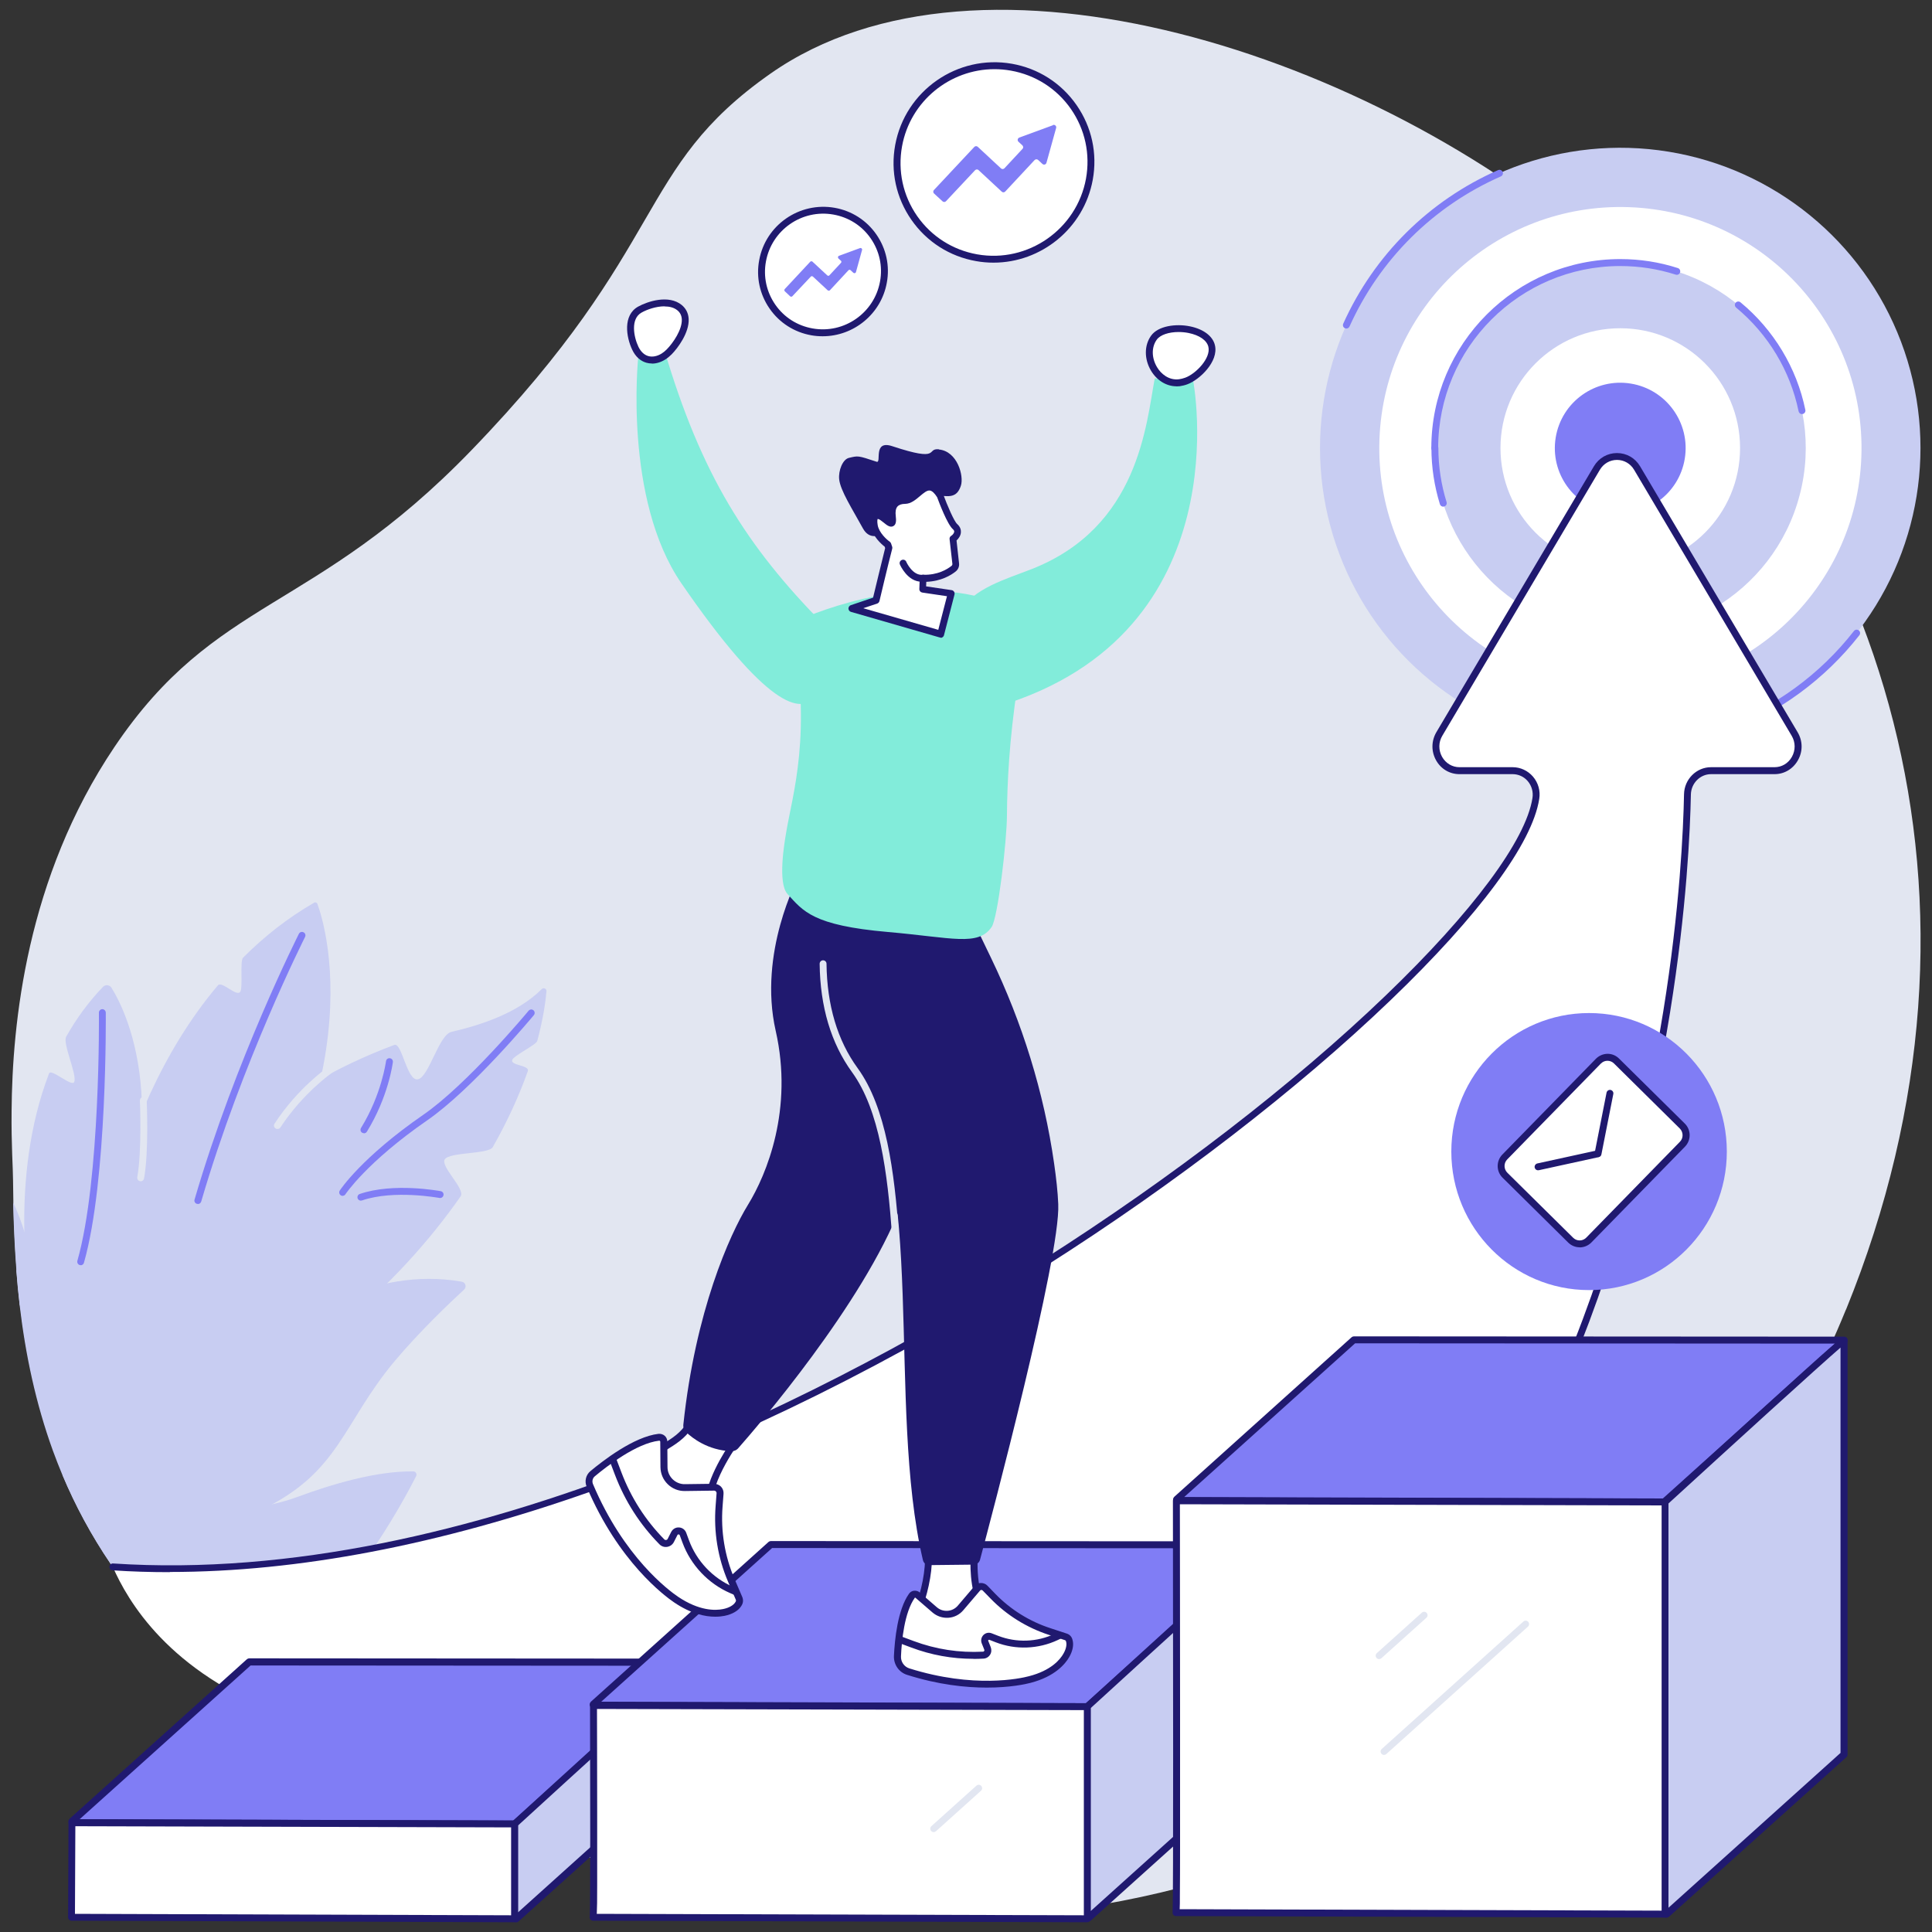 <?xml version="1.0" encoding="UTF-8"?>
<svg id="uuid-1dc6dd93-9a20-4f33-823e-a136881866e6" data-name="圖層 2" xmlns="http://www.w3.org/2000/svg" viewBox="0 0 200 200">
  <rect x="0" y="0" width="200" height="200" fill="#333333" stroke="none"/>
  <g id="uuid-42ebf2f7-7e0d-49bf-bf96-e34b5d408ae5" data-name="內容">
    <g>
      <g id="uuid-caa0b226-b93b-42f5-8a2e-9bb76588ac5f" data-name="Getting promoted">
        <path d="m191.09,135.57c-18.35,45.1-66.77,69.49-109.68,61.46-29-5.43-47.62-13.77-59.52-23.8-.2-.17-.4-.34-.6-.51-3.88-3.36-7.03-6.9-9.57-10.58-.09-.13-.18-.26-.27-.38-2.03-3-3.67-6.09-4.98-9.24-.35-.84-.68-1.69-.99-2.54-1.77-4.9-2.82-9.95-3.42-15.05-.14-1.21-.26-2.43-.35-3.65-.07-.92-.13-1.84-.18-2.76-.07-1.35-.12-2.71-.15-4.06,0-.08,0-.15,0-.23-.01-.68-.02-1.36-.03-2.05,0-1.14-.19-3.7-.15-7.2.07-8.95,1.51-24.07,10.64-37.64,10.51-15.61,20.6-13.8,36.97-30.74,20.64-21.36,16.83-29.08,30.95-38.98,21.73-15.22,62.29-2.12,86.23,18.81,29.31,25.64,42.34,66.79,25.11,109.14Z" style="fill: #e2e6f1;"/>
        <g>
          <path d="m43.09,152.79c-.64,1.26-2.57,4.91-5.2,8.61-.36.51-2.77.56-3.18,1.08-.38.49,1.24,1.44.82,1.92-3.24,3.7-7.7,7.27-13.61,8.92-.2-.17-.4-.34-.6-.51-3.89-3.35-7.04-6.88-9.59-10.54-.09-.13-.18-.25-.27-.38-2.03-2.99-3.67-6.06-4.99-9.2l5.36,1.16,6.22,1.35,2.31.5c2.61.56,5.3.56,7.89,0h0c.87-.19,1.73-.44,2.57-.75,3.45-1.28,8.14-2.69,11.97-2.63.24,0,.4.26.29.48Z" style="fill: #c8cdf2;"/>
          <path d="m3.12,134.4l-1.07.75c-.14-1.21-.26-2.42-.35-3.64-.07-.91-.13-1.83-.18-2.75-.07-1.35-.12-2.7-.15-4.05,0-.08,0-.15,0-.23.49,1.07.86,2.06,1.14,2.98h0c.43,1.43.65,2.65.74,3.66.2,2.1-.14,3.26-.14,3.26Z" style="fill: #c8cdf2;"/>
          <path d="m30.81,136.98s7.49-5.96,17-4.3c.38.07.52.54.24.81-1.39,1.28-4.63,4.35-7.2,7.42-5.39,6.44-5.7,11.55-13.85,15.41-7.14,3.38-17.09.16-14.93-4.18.3-.61,18.73-15.16,18.73-15.16Z" style="fill: #c8cdf2;"/>
          <g>
            <path d="m6.62,140.97s9.66-23.68,34.2-32.8c.79-.29,1.3,3.78,2.44,3.56,1.14-.22,2.16-4.6,3.47-4.91,2.99-.69,6.85-1.93,9.35-4.43.19-.19.51-.04.49.22-.08.96-.31,2.74-.95,5.14-.12.43-2.46,1.52-2.6,1.99-.17.57,1.84.53,1.62,1.14-.82,2.31-1.98,4.97-3.63,7.87-.43.75-4.48.49-4.97,1.27-.47.74,2.17,3.07,1.64,3.83-6.28,8.99-16.77,18.94-35.81,28.21l-5.24-11.11Z" style="fill: #c8cdf2;"/>
            <g>
              <path d="m35.47,123.8c-.07,0-.13-.02-.19-.06-.17-.11-.21-.33-.11-.49.09-.14,2.27-3.44,8.65-7.85,4.55-3.14,10.84-10.69,10.9-10.77.13-.15.35-.17.5-.05.15.13.17.35.05.5-.26.31-6.42,7.7-11.05,10.9-6.25,4.32-8.44,7.62-8.46,7.65-.07.11-.18.16-.3.16Z" style="fill: #807df5;"/>
              <path d="m37.36,124.29c-.15,0-.29-.09-.34-.24-.06-.19.04-.39.22-.45,3.51-1.2,8.19-.32,8.39-.29.19.04.32.22.28.42-.04.19-.23.32-.42.28-.05,0-4.69-.88-8.02.26-.04.01-.08.02-.12.02Z" style="fill: #807df5;"/>
              <path d="m37.68,117.31c-.06,0-.13-.02-.19-.05-.17-.1-.22-.32-.12-.49,2.15-3.49,2.58-6.88,2.59-6.91.02-.2.2-.34.4-.31.2.02.33.2.31.4-.02.14-.46,3.58-2.69,7.2-.07.11-.18.17-.3.17Z" style="fill: #807df5;"/>
            </g>
          </g>
          <g>
            <path d="m9.59,136.01s1.14-20,12.97-34.01c.4-.47,1.87,1.16,2.29.7.33-.36-.04-3.21.31-3.56,2.14-2.15,4.58-4.09,7.35-5.69.13-.08.3-.02.35.13.91,2.47,6.85,21.7-16.21,48.64l-7.06-6.2Z" style="fill: #c8cdf2;"/>
            <path d="m20.48,124.63s-.07,0-.1-.01c-.19-.06-.3-.25-.24-.44,4.26-14.58,10.74-27.38,10.8-27.51.09-.18.3-.25.48-.16.18.09.25.3.16.48-.06.13-6.51,12.88-10.75,27.39-.05.16-.19.26-.34.26Z" style="fill: #807df5;"/>
          </g>
          <g>
            <path d="m3.12,134.41s-2.28-12.28,1.96-23.29c.21-.55,2.36,1.44,2.6.89.33-.73-1.22-3.98-.83-4.69,1.03-1.83,2.28-3.57,3.81-5.16.25-.26.68-.22.88.09,1.65,2.65,7.45,14.36-2.59,35.07l-5.83-2.92Z" style="fill: #c8cdf2;"/>
            <path d="m8.36,130.97s-.07,0-.1-.01c-.19-.05-.3-.25-.25-.44,2.4-8.44,2.23-25.52,2.23-25.69,0-.2.16-.36.35-.36h0c.2,0,.35.16.36.35,0,.17.17,17.36-2.26,25.9-.04.16-.19.26-.34.26Z" style="fill: #807df5;"/>
          </g>
          <path d="m28.71,116.87c-.07,0-.13-.02-.19-.06-.17-.11-.21-.33-.1-.49,2.39-3.67,5.39-5.75,5.52-5.84.16-.11.38-.07.5.09.11.16.07.38-.09.5-.03.02-3.01,2.1-5.32,5.64-.07.11-.18.16-.3.16Z" style="fill: #e2e6f1;"/>
          <path d="m14.57,122.28s-.04,0-.07,0c-.19-.04-.32-.22-.29-.42.49-2.66.28-7.88.27-7.93,0-.2.14-.36.34-.37.2-.01.36.14.37.34,0,.22.23,5.36-.28,8.1-.03.17-.18.29-.35.29Z" style="fill: #e2e6f1;"/>
          <path d="m18.73,154.08s-.22.42-.68,1.11c-.35.55-.85,1.26-1.49,2.08-1.15,1.47-2.76,3.27-4.84,5-.09-.13-.18-.25-.27-.38-2.03-2.99-3.67-6.06-4.99-9.2-.35-.84-.68-1.68-.99-2.53-1.77-4.89-2.83-9.91-3.43-15-.14-1.21-.26-2.42-.35-3.64l.45-.79s.2.07.54.2h0c.16.06.35.13.56.21,1.6.59,4.6,1.7,6.57,2.45.22.09.43.17.62.24.03,0,.05.02.08.03.7.27,1.16.46,1.21.5.22.19,5.85,5.3,5.85,5.3l.1,1.32h0s.48,6.07.48,6.07l.14,1.7h0s.42,5.34.42,5.34Z" style="fill: #c8cdf2;"/>
        </g>
        <g>
          <g>
            <circle cx="167.73" cy="46.38" r="31.08" transform="translate(-5.56 62.37) rotate(-20.73)" style="fill: #c8cdf2;"/>
            <circle cx="167.73" cy="46.38" r="24.96" transform="translate(115.48 212.38) rotate(-87.98)" style="fill: #fff;"/>
            <circle cx="167.73" cy="46.38" r="19.2" transform="translate(80.46 196.95) rotate(-75.36)" style="fill: #c8cdf2;"/>
            <circle cx="167.73" cy="46.38" r="12.4" style="fill: #fff;"/>
            <circle cx="167.73" cy="46.38" r="6.77" transform="translate(94.85 204.42) rotate(-80.7)" style="fill: #807df5;"/>
          </g>
          <path d="m178.58,75.87c-.14,0-.28-.09-.33-.23-.07-.18.03-.39.21-.46,5.3-1.98,9.96-5.38,13.46-9.86.12-.16.35-.18.5-.06.16.12.18.35.06.5-3.59,4.58-8.35,8.06-13.78,10.09-.04.02-.08.02-.12.02Z" style="fill: #807df5;"/>
          <path d="m139.38,34.01s-.1-.01-.15-.03c-.18-.08-.26-.29-.18-.47,3.2-7.11,8.89-12.76,16.03-15.9.18-.08.39,0,.47.18.08.18,0,.39-.18.47-6.98,3.07-12.54,8.59-15.67,15.54-.06.13-.19.21-.33.21Z" style="fill: #807df5;"/>
          <path d="m149.4,52.45c-.15,0-.29-.1-.34-.25-.58-1.88-.88-3.83-.88-5.82,0-.2.16-.36.36-.36s.36.16.36.36c0,1.91.29,3.8.85,5.6.06.19-.05.39-.24.45-.04.01-.07.02-.11.02Z" style="fill: #807df5;"/>
          <path d="m186.54,42.87c-.17,0-.31-.12-.35-.29-.86-4.19-3.16-8-6.47-10.74-.15-.13-.17-.35-.05-.5.13-.15.35-.17.5-.05,3.44,2.84,5.83,6.8,6.72,11.15.04.19-.09.38-.28.42-.02,0-.05,0-.07,0Z" style="fill: #807df5;"/>
          <path d="m148.53,46.74c-.2,0-.36-.16-.36-.36,0-10.78,8.77-19.56,19.56-19.56,2.04,0,4.04.31,5.96.93.19.06.29.26.23.45-.06.19-.26.29-.45.23-1.85-.59-3.78-.89-5.75-.89-10.39,0-18.84,8.45-18.84,18.84,0,.2-.16.36-.36.36Z" style="fill: #807df5;"/>
        </g>
        <g>
          <path d="m177.11,79.78h6.58c1.9,0,3.06-2.13,2.08-3.79l-16.31-27.53c-.94-1.58-3.22-1.58-4.16,0l-16.31,27.53c-.99,1.66.18,3.79,2.08,3.79h5.51c1.5,0,2.64,1.37,2.4,2.89-2.82,18.05-83.89,83.69-147.3,79.54,3.01,6.85,16.93,29.95,81.41,11.92,8.74-2.44,14.64,10.71,23.4,13.04,3.61.96,7.2,1.93,7.88,2.16,44.39-28.75,49.97-90.14,50.3-107.11.03-1.36,1.11-2.44,2.43-2.44Z" style="fill: #fff;"/>
          <path d="m17.57,162.75c-2,0-3.97-.06-5.91-.19-.2-.01-.35-.18-.33-.38.01-.2.18-.35.38-.33,36.91,2.43,76.09-18.62,96.17-31.38,13.39-8.51,26.03-18.25,35.58-27.43,8.96-8.61,14.5-16.05,15.18-20.43.1-.63-.08-1.27-.49-1.75-.39-.46-.96-.72-1.56-.72h-5.51c-1,0-1.91-.53-2.41-1.42-.52-.92-.51-2.01.02-2.92l16.31-27.53c.51-.86,1.4-1.37,2.39-1.37s1.88.51,2.39,1.37l16.31,27.53c.54.91.55,2,.02,2.92-.51.89-1.41,1.42-2.41,1.42h-6.58c-1.12,0-2.05.94-2.08,2.09-.14,7.27-1.45,33.06-12.47,59.52-.08.18-.28.27-.47.19-.18-.08-.27-.29-.19-.47,10.98-26.35,12.28-52.02,12.42-59.26.03-1.54,1.28-2.79,2.79-2.79h6.58c.74,0,1.41-.39,1.79-1.06.39-.69.39-1.51-.02-2.2l-16.31-27.53c-.38-.64-1.04-1.02-1.77-1.02s-1.39.38-1.77,1.02l-16.31,27.53c-.41.68-.41,1.51-.02,2.2.38.66,1.05,1.06,1.79,1.06h5.51c.81,0,1.57.36,2.1.97.55.64.79,1.49.65,2.32-.72,4.59-6.18,11.99-15.39,20.83-9.59,9.2-22.26,18.98-35.69,27.51-15.54,9.88-31.82,17.95-47.07,23.34-15.69,5.54-30.33,8.34-43.61,8.34Z" style="fill: #20196f;"/>
          <path d="m153.55,159.1c-.06,0-.13-.02-.19-.05-.17-.1-.22-.32-.12-.49,1.09-1.79,2.17-3.66,3.18-5.56.09-.17.31-.24.48-.15.17.09.24.31.15.48-1.02,1.91-2.1,3.79-3.2,5.59-.07.11-.18.17-.31.17Z" style="fill: #20196f;"/>
        </g>
        <g>
          <g>
            <g>
              <path d="m71.75,172.19l-18.46,16.61s-.03.02-.06.02l-45.72-.16c-.07,0-.1-.08-.05-.12l18.33-16.49s.03-.02.06-.02l45.86.03c.07,0,.1.08.05.12Z" style="fill: #807df5;"/>
              <path d="m53.23,189.18l-45.72-.16c-.18,0-.34-.11-.41-.28-.06-.16-.02-.35.11-.47l18.33-16.49c.08-.07.18-.11.29-.11h0l45.85.03c.18,0,.34.11.41.28.06.16.02.35-.11.47t0,0l-18.46,16.61c-.08.07-.18.11-.29.11Zm-.18-.64s0,0,0,0h0Zm-44.8-.22l44.88.15,17.82-16.03-45.01-.03-17.69,15.91Zm17.59-15.91h0,0Zm.18-.07h0s0,0,0,0Zm45.73-.13h0,0Zm-.24-.27s0,0,0,0h0Z" style="fill: #20196f;"/>
            </g>
            <g>
              <path d="m71.79,172.09v10.01l-18.34,16.51c-.07.06-.19.02-.19-.07v-9.71s18.26-16.72,18.53-16.73Z" style="fill: #c8cdf2;"/>
              <path d="m53.37,198.99c-.07,0-.13-.01-.19-.04-.17-.07-.27-.24-.27-.42v-9.71c0-.1.04-.2.12-.26.05-.04,4.62-4.23,9.17-8.36,9.29-8.45,9.39-8.45,9.59-8.46.1,0,.19.03.26.1.07.07.11.16.11.26v10.01c0,.1-.04.2-.12.27l-18.34,16.51c-.09.08-.2.12-.32.12Zm.25-10.01v8.99l17.81-16.03v-9.1c-2.32,2-11.48,10.35-17.81,16.14Z" style="fill: #20196f;"/>
            </g>
            <g>
              <path d="m53.26,198.63l-45.86-.16.04-9.78,45.82.12s0,9.87,0,9.81Z" style="fill: #fff;"/>
              <path d="m53.26,198.99h0l-45.86-.16c-.09,0-.19-.04-.25-.11-.07-.07-.1-.16-.1-.25l.04-9.78c0-.2.16-.36.36-.36h0l45.82.12c.2,0,.36.16.36.36v9.81c0,.09-.04.19-.1.25-.07.07-.16.1-.25.1Zm-45.5-.87l45.15.15v-9.1l-45.11-.12-.04,9.06Z" style="fill: #20196f;"/>
            </g>
          </g>
          <g>
            <g>
              <g>
                <path d="m131,160.08l-18.45,16.59-51.09-.16c-.05,0-.08-.06-.04-.09l18.38-16.53,51.13.03c.09,0,.14.1.07.16Z" style="fill: #807df5;"/>
                <path d="m112.55,177.03h0l-51.09-.16c-.18,0-.33-.11-.39-.27-.06-.16-.02-.33.11-.45l18.38-16.53c.07-.06.15-.09.24-.09h0l51.13.03c.19,0,.36.11.43.29.07.17.02.36-.12.49l-18.45,16.59c-.07.06-.15.09-.24.09Zm-50.31-.87l50.17.15,17.82-16.03-50.3-.03-17.69,15.91Z" style="fill: #20196f;"/>
              </g>
              <g>
                <path d="m131.08,159.94v22.03l-18.39,16.55c-.05.05-.14.01-.14-.05v-21.79s18.26-16.72,18.53-16.73Z" style="fill: #c8cdf2;"/>
                <path d="m112.63,198.9c-.06,0-.12-.01-.18-.04-.16-.07-.26-.22-.26-.39v-21.79c0-.1.04-.2.12-.26.05-.04,4.62-4.23,9.17-8.36,9.29-8.45,9.39-8.45,9.59-8.46.1,0,.19.03.26.1.07.07.11.16.11.26v22.03c0,.1-.04.2-.12.27l-18.39,16.55c-.08.07-.19.11-.3.11Zm.27-22.07v21.01l17.81-16.03v-21.12c-2.32,2-11.48,10.35-17.81,16.14Z" style="fill: #20196f;"/>
              </g>
              <g>
                <path d="m112.55,198.63l-51.16-.16c.11.1.04-21.92.04-21.92l51.12.12s0,22.01,0,21.95Z" style="fill: #fff;"/>
                <path d="m112.55,198.99h0l-51.14-.16c-.09,0-.18-.03-.25-.09-.1-.09-.14-.23-.11-.36.07-.83.05-13.45.03-21.83,0-.1.04-.19.1-.25.07-.07.16-.1.25-.1h0l51.12.12c.2,0,.36.16.36.36v21.95c0,.1-.04.19-.11.25-.07.07-.16.1-.25.1Zm-50.78-.87l50.43.15v-21.24l-50.4-.12c0,1.3.02,5.94.02,10.58,0,3.18,0,5.71,0,7.53,0,1.68-.01,2.58-.04,3.09Z" style="fill: #20196f;"/>
              </g>
            </g>
            <path d="m96.66,189.66c-.1,0-.2-.04-.27-.12-.13-.15-.12-.37.03-.5l4.66-4.19c.15-.13.37-.12.5.03.13.15.12.37-.03.5l-4.66,4.19c-.07.06-.15.09-.24.09Z" style="fill: #e2e6f1;"/>
          </g>
          <g>
            <g>
              <g>
                <path d="m190.9,138.74l-18.62,16.75-50.41-.16c-.07,0-.11-.08-.06-.13l18.34-16.5,50.75.03Z" style="fill: #807df5;"/>
                <path d="m172.28,155.84h0l-50.41-.16c-.19,0-.35-.11-.41-.28-.06-.17-.02-.35.12-.47l18.34-16.5c.07-.06.15-.09.24-.09l50.75.03c.15,0,.28.09.33.23.05.14.02.29-.09.39l-18.62,16.75c-.07.06-.15.09-.24.09Zm-49.69-.87l49.55.15,17.82-16.03-49.68-.03-17.69,15.91Z" style="fill: #20196f;"/>
              </g>
              <g>
                <path d="m190.9,138.75v42.87l-18.34,16.5c-.07.06-.19.02-.19-.07v-42.57s18.26-16.72,18.53-16.73Z" style="fill: #c8cdf2;"/>
                <path d="m172.48,198.51c-.07,0-.13-.01-.2-.04-.17-.07-.27-.24-.27-.42v-42.57c0-.1.04-.2.12-.26.05-.04,4.62-4.23,9.17-8.36,9.29-8.45,9.39-8.45,9.59-8.46.1,0,.19.03.26.1.07.07.11.16.11.26v42.87c0,.1-.04.2-.12.27l-18.34,16.5c-.09.08-.2.12-.32.12Zm.24-42.87v41.85l17.81-16.03v-41.96c-2.32,2-11.48,10.35-17.81,16.14Z" style="fill: #20196f;"/>
              </g>
              <g>
                <path d="m172.37,198.15l-50.63-.16c.11.1.04-42.63.04-42.63l50.59.12s0,42.73,0,42.67Z" style="fill: #fff;"/>
                <path d="m172.37,198.51h0l-50.62-.16c-.09,0-.18-.03-.25-.09-.1-.09-.14-.22-.11-.34.08-1.12.05-28.27.03-42.56,0-.1.04-.19.1-.25.07-.07.16-.1.25-.1h0l50.59.12c.2,0,.36.16.36.36v42.67c0,.09-.04.19-.11.25-.07.07-.16.1-.25.1Zm-50.26-.87l49.9.15v-41.95l-49.87-.12c0,1.94.02,11.44.02,20.94,0,6.19,0,11.12,0,14.65,0,2-.01,3.67-.02,4.84,0,.71,0,1.18-.02,1.49Z" style="fill: #20196f;"/>
              </g>
            </g>
            <path d="m143.28,181.67c-.1,0-.2-.04-.27-.12-.13-.15-.12-.37.03-.5l14.66-13.19c.15-.13.37-.12.5.03.13.15.12.37-.03.5l-14.66,13.19c-.07.06-.15.09-.24.09Z" style="fill: #e2e6f1;"/>
            <path d="m142.77,171.75c-.1,0-.2-.04-.27-.12-.13-.15-.12-.37.03-.5l4.66-4.19c.15-.13.37-.12.5.03.13.15.12.37-.03.5l-4.66,4.19c-.07.06-.15.09-.24.09Z" style="fill: #e2e6f1;"/>
          </g>
        </g>
        <g>
          <path d="m97.2,46.51c-1.4-.13.31,1.38-4.83-.32-2.05-.68-1.08,1.78-1.62,1.61-1.96-.65-1.9-.63-2.87-.4-.65.15-1.1,1.32-1.01,2.21.12,1.17,1.36,3.08,2.46,5.09.57,1.04,1.65,1.18,3.02-.28.15-.15-.53-1.13-.14-1.52,1.01-1.02,1.37.6,2.17.14.77-.44,1.09-.74,1.91-1.42.99-.83,2.55.59,3.18-1.34.33-1.01-.36-3.57-2.28-3.75Z" style="fill: #20196f;"/>
          <g>
            <g>
              <g>
                <path d="m76.37,148.92s-3.22,4.27-2.99,7.08l-.07,1.09-6.72-6.11.94-.38c1.49-1.02,3.06-1.62,3.92-3.2l4.91,1.53Z" style="fill: #fff;"/>
                <path d="m73.31,157.44c-.09,0-.17-.03-.24-.09l-6.72-6.11c-.09-.08-.13-.21-.11-.33.02-.12.1-.22.22-.27l.9-.37c.37-.25.74-.47,1.09-.69,1.07-.65,2.08-1.26,2.69-2.37.08-.15.26-.22.42-.17l4.91,1.53c.11.03.2.12.23.23.04.11.02.23-.05.32-.03.04-3.13,4.2-2.92,6.84,0,.02,0,.03,0,.05l-.07,1.09c0,.14-.09.26-.22.31-.04.02-.09.03-.13.03Zm-6.06-6.35l5.75,5.23.02-.32c-.18-2.42,1.96-5.74,2.77-6.89l-4.17-1.3c-.7,1.11-1.72,1.73-2.79,2.38-.36.22-.73.44-1.09.69-.02.01-.04.03-.07.04l-.41.17Z" style="fill: #20196f;"/>
              </g>
              <g>
                <path d="m74.53,154.6l-.1,1.32c-.21,2.62.23,5.25,1.27,7.67l.8,1.86c.08.18.06.38-.04.54l-.05.08c-.59.92-3.17,1.71-6.43-.51-2.02-1.37-6.12-5.17-8.92-11.81-.18-.42-.06-.91.29-1.2,1.27-1.07,4.41-3.5,6.86-3.78.27-.03.51.17.52.45l.02,2.64c.01,1.18.98,2.13,2.16,2.12l3.02-.04c.36,0,.64.3.61.66Z" style="fill: #fff;"/>
                <path d="m74.03,167.36c-1.02,0-2.5-.29-4.26-1.49-.93-.63-5.76-4.19-9.04-11.97-.24-.57-.08-1.22.39-1.61,1.27-1.06,4.5-3.57,7.05-3.86.23-.02.47.05.64.2.17.15.27.37.27.6l.02,2.64c0,.48.19.92.53,1.26.34.33.79.52,1.27.51l3.02-.04c.27,0,.53.11.72.3.19.2.28.47.26.74l-.1,1.32c-.2,2.55.23,5.15,1.24,7.5l.8,1.86c.12.29.1.61-.07.88l-.05.08c-.3.47-.92.83-1.71.99-.25.05-.57.09-.96.09Zm-5.78-18.22s0,0-.01,0c-2.36.26-5.45,2.67-6.67,3.69-.23.19-.3.51-.19.79,3.2,7.59,7.88,11.04,8.79,11.66,2.22,1.5,3.88,1.45,4.68,1.29.69-.14,1.1-.44,1.25-.68l.05-.08c.04-.06.05-.14.02-.21l-.8-1.86c-1.06-2.46-1.5-5.17-1.29-7.84l.1-1.32c0-.1-.04-.16-.07-.19-.03-.03-.09-.08-.19-.08l-3.02.04c-.67.01-1.3-.24-1.78-.71-.48-.47-.74-1.09-.75-1.76l-.02-2.64s-.01-.05-.03-.07c-.01-.01-.04-.03-.07-.03Z" style="fill: #20196f;"/>
              </g>
              <path d="m76.15,165.13s-.1,0-.14-.03l-.42-.18c-2.28-.99-4.08-2.9-4.94-5.23l-.28-.76c-.03-.08-.09-.09-.12-.09-.03,0-.1,0-.13.08l-.36.71c-.14.27-.39.45-.69.5-.3.05-.6-.05-.81-.27-2.02-2.05-3.56-4.46-4.59-7.16l-.57-1.5c-.07-.18.02-.39.21-.46.18-.07.39.02.46.21l.57,1.5c.99,2.6,2.48,4.93,4.43,6.91.07.07.16.07.19.06.03,0,.12-.03.16-.12l.36-.71c.16-.31.47-.49.81-.47.34.02.63.23.75.56l.28.76c.79,2.15,2.45,3.91,4.56,4.83l.42.18c.18.08.26.29.19.47-.06.13-.19.22-.33.22Z" style="fill: #20196f;"/>
            </g>
            <g>
              <g>
                <path d="m100.85,160.91s-.37,4.2,1.37,6.2l.54.86-8.17-.43.39-.89c.7-1.59,1.24-4.15,1.11-5.83l4.76.1Z" style="fill: #fff;"/>
                <path d="m102.77,168.33s-.01,0-.02,0l-8.17-.43c-.12,0-.22-.07-.29-.17-.06-.1-.07-.22-.02-.33l.39-.89c.73-1.65,1.2-4.13,1.08-5.65,0-.1.03-.2.1-.27.07-.07.16-.12.27-.11l4.76.1c.1,0,.19.05.26.12.07.07.1.17.09.27,0,.04-.33,4.08,1.29,5.93.01.01.02.03.03.04l.54.86c.07.11.07.26,0,.37-.06.11-.18.18-.31.18Zm-7.64-1.12l6.97.37-.16-.25c-1.51-1.75-1.51-4.96-1.47-6.06l-4-.08c.04,1.78-.53,4.19-1.15,5.61l-.19.42Z" style="fill: #20196f;"/>
              </g>
              <g>
                <path d="m101.97,164.39l.82.84c1.63,1.67,3.63,2.93,5.85,3.65l1.7.56c.16.05.29.18.34.35l.02.08c.27.93-.72,3.11-4.1,3.99-2.04.53-6.76,1.02-12.59-.82-.69-.22-1.14-.88-1.11-1.6.08-1.67.37-4.66,1.5-6.25.14-.2.41-.22.59-.07.4.35,1.12.96,1.77,1.53.79.69,1.99.6,2.68-.2l1.74-2.04c.21-.24.57-.25.8-.03Z" style="fill: #fff;"/>
                <path d="m102.16,174.7c-2.18,0-5.01-.29-8.26-1.32-.84-.26-1.4-1.07-1.36-1.96.08-1.69.38-4.77,1.56-6.44.12-.17.31-.29.52-.31.21-.02.43.04.59.18l1.77,1.53c.31.27.71.4,1.12.37.41-.03.78-.22,1.05-.53l1.74-2.04c.16-.19.4-.31.65-.31.25,0,.5.09.67.27l.82.85c1.58,1.63,3.55,2.86,5.71,3.56l1.7.56c.28.09.49.31.57.59l.02.08c.14.49.02,1.12-.34,1.75-.41.72-1.48,2.02-4.01,2.68-.49.13-2.11.49-4.53.49Zm-7.44-9.32s0,0,0,0c0,0-.02,0-.02.02-1.08,1.52-1.36,4.45-1.43,6.06-.03.57.33,1.08.86,1.25,6.68,2.1,11.5,1.05,12.39.81,2.29-.59,3.22-1.72,3.57-2.34.31-.54.34-.97.28-1.2l-.02-.08c-.01-.05-.05-.09-.1-.11l-1.7-.56c-2.26-.74-4.34-2.03-6-3.74l-.82-.84c-.05-.05-.11-.05-.14-.06-.03,0-.09.01-.13.06l-1.74,2.04c-.39.46-.94.74-1.54.78-.6.04-1.18-.15-1.64-.54l-1.77-1.53s-.03-.01-.03-.01Z" style="fill: #20196f;"/>
              </g>
              <path d="m100.76,171.72c-2.2,0-4.36-.39-6.43-1.17l-1.34-.5c-.18-.07-.28-.28-.21-.46.07-.18.28-.28.46-.21l1.34.5c2.31.86,4.72,1.23,7.18,1.1.07,0,.11-.05.12-.07.02-.03.04-.08.01-.14l-.26-.65c-.12-.3-.05-.63.17-.86.23-.23.55-.3.86-.18l.67.26c1.89.73,4.02.66,5.85-.21l.36-.17c.18-.08.39,0,.48.17.08.18,0,.39-.17.48l-.36.17c-2.01.94-4.35,1.03-6.41.23l-.67-.26s-.06,0-.09.02c-.03.03-.03.06-.02.09l.26.65c.1.26.08.56-.07.79-.15.24-.41.39-.69.4-.35.02-.69.03-1.04.03Z" style="fill: #20196f;"/>
            </g>
            <g>
              <path d="m86.17,92.12s-3.3,10.92,2.33,18.66c7.58,10.44,3.25,34.52,7.04,50.72.07.31.35.53.67.52l4.59-.05c.31,0,.57-.21.65-.5,1.08-4.04,8.34-31.37,8.1-36.82-.05-1.24-.21-2.69-.43-4.22-1.06-7.38-3.29-14.55-6.53-21.27l-5.05-10.48-11.38,3.44Z" style="fill: #20196f;"/>
              <path d="m82.61,90.88s-4.15,7.71-2.31,15.83c1.84,8.11-.92,14.84-2.87,18.01-1.92,3.13-5.45,11.03-6.69,22.76-.03.29.07.57.28.77.65.62,2.25,1.88,4.67,1.98.28.01.55-.1.74-.32,1.91-2.17,12.9-14.91,16.81-25.04,4.28-11.11,5.09-29.58,5.09-29.58,0,0-10.66,1.13-15.72-4.41Z" style="fill: #20196f;"/>
              <path d="m92.71,128.25c-.19,0-.34-.14-.36-.33-.47-6.47-1.29-13-4.15-16.93-2.17-2.99-3.3-6.77-3.35-11.22,0-.2.16-.36.35-.36.2,0,.36.16.36.35.05,4.3,1.13,7.94,3.22,10.81,2.96,4.07,3.81,10.72,4.28,17.3.01.2-.13.37-.33.38,0,0-.02,0-.03,0Z" style="fill: #e2e6f1;"/>
            </g>
          </g>
          <g>
            <path d="m81.92,64.53s9.85-4.89,18.92-2.87c0,0,5.43,3.19,4.5,9.25-.88,5.74-1.08,10.33-1.1,13.45-.01,2.7-.94,10.67-1.59,11.61-1.41,2.02-4.06,1.09-10.73.51-7.83-.68-8.78-2.18-10.39-3.92-1.07-1.16-.29-5.51-.16-6.3.64-3.98,2.78-10.28.55-21.74Z" style="fill: #82ecda;"/>
            <path d="m96.81,66.6l2.49-3.26c1.5-2.46,4.82-3.38,7.5-4.43,11.12-4.36,11.85-15.04,12.74-19.74l3.97.21s5.09,26.11-20.12,33.72l-6.58-6.49Z" style="fill: #82ecda;"/>
            <path d="m68.74,36.12c3.84,13.04,8.56,20.44,16.52,28.53,0,0,2.71,21.08-14.72-4.26-6.02-8.75-4.47-23.4-4.47-23.4l2.68-.87Z" style="fill: #82ecda;"/>
            <g>
              <path d="m68.68,36.9c.21-.13.41-.29.6-.48.96-.97,2.52-3.37,1.08-4.57-1.09-.9-3.02-.41-4.11.2-1.37.76-1.04,2.81-.47,4,.64,1.32,1.85,1.51,2.9.85Z" style="fill: #fff;"/>
              <path d="m67.49,37.63c-.2,0-.39-.03-.58-.08-.62-.18-1.13-.64-1.46-1.34-.63-1.31-.99-3.58.61-4.47.98-.54,3.17-1.27,4.52-.16.44.37.68.85.71,1.44.07,1.41-1.12,3.01-1.76,3.66-.21.21-.43.39-.67.54-.45.28-.92.42-1.37.42Zm1.29-5.92c-.85,0-1.79.32-2.37.65-1.16.65-.81,2.51-.32,3.54.25.51.6.84,1.02.96.42.12.91.03,1.38-.26h0c.19-.12.36-.26.53-.43.66-.67,1.61-2.05,1.56-3.12-.02-.38-.17-.69-.45-.92-.36-.3-.84-.41-1.34-.41Z" style="fill: #20196f;"/>
            </g>
            <g>
              <path d="m122.09,39.61c.23-.03.47-.09.72-.18,1.2-.44,2.96-2.2,2.63-3.62-.48-2.02-4.87-2.39-5.98-.86-1.34,1.85.32,4.96,2.63,4.66Z" style="fill: #fff;"/>
              <path d="m121.79,39.99c-1.04,0-2.03-.6-2.64-1.62-.71-1.2-.71-2.62.01-3.62.73-1.02,2.57-1.26,4.01-.97,1.4.28,2.38,1.01,2.6,1.96.4,1.71-1.62,3.59-2.85,4.04-.27.1-.53.16-.79.2,0,0,0,0,0,0-.12.01-.23.02-.35.02Zm.3-.38h0,0Zm-.09-5.24c-1,0-1.89.29-2.25.79-.56.77-.55,1.88.02,2.84.41.7,1.23,1.39,2.28,1.26.21-.03.42-.08.64-.16,1.12-.41,2.68-2.04,2.4-3.2-.16-.67-.92-1.2-2.05-1.43-.35-.07-.7-.1-1.04-.1Z" style="fill: #20196f;"/>
            </g>
          </g>
          <g>
            <g>
              <path d="m88.19,63l9.19,2.65,1.09-4.22-2.95-.44.04-1.13c1.64.03,2.7-.64,3.16-1,.16-.13.24-.33.22-.53l-.29-2.56c.32-.19.77-.77.22-1.26-.55-.49-1.54-3.2-1.54-3.2-1.39-2.25-2.32.46-3.63.5-.91.02-1.47.48-1.32,1.69.15,1.2-.39.53-.99.1-.6-.43-1.08-.24-.89.86.19,1.1,1.39,1.94,1.39,1.94l.12.36c-.39,1.5-1.32,5.42-1.32,5.42l-2.5.84Z" style="fill: #fff;"/>
              <path d="m97.38,66s-.07,0-.1-.01l-9.19-2.65c-.15-.04-.25-.18-.26-.34,0-.16.1-.3.24-.35l2.31-.78c.19-.79.91-3.78,1.25-5.13l-.05-.15c-.31-.24-1.25-1.05-1.43-2.09-.12-.7,0-1.17.34-1.38.17-.11.55-.23,1.11.18.11.08.22.17.33.26.03.03.07.05.1.08,0-.03,0-.07-.01-.1-.08-.67.03-1.2.34-1.56.29-.34.74-.52,1.32-.53.34,0,.72-.33,1.08-.63.49-.41.99-.84,1.61-.74.45.07.86.41,1.25,1.05.01.02.02.04.03.07.4,1.09,1.11,2.76,1.44,3.05.35.31.4.65.38.88-.03.33-.23.62-.45.82l.26,2.36c.04.33-.09.64-.35.85-.49.39-1.5,1.01-3.04,1.07l-.02.47,2.64.39c.1.01.19.07.25.16s.07.19.05.29l-1.09,4.22c-.02.09-.09.17-.17.22-.05.03-.12.05-.18.05Zm-7.99-3.03l7.74,2.23.9-3.48-2.56-.38c-.18-.03-.31-.18-.3-.37l.04-1.13c0-.19.17-.35.36-.34,1.51.04,2.49-.57,2.93-.92.06-.05.1-.13.09-.21l-.29-2.56c-.02-.14.05-.28.18-.35.13-.08.28-.26.3-.41,0-.06,0-.15-.14-.27-.58-.51-1.43-2.77-1.63-3.31-.26-.41-.51-.65-.74-.69-.3-.05-.66.26-1.04.58-.44.37-.93.79-1.53.8-.38,0-.64.1-.8.28-.17.2-.23.54-.17,1,.05.43.06.85-.25,1.02-.33.18-.66-.08-1-.36-.1-.08-.2-.16-.3-.23-.19-.14-.3-.15-.32-.15-.02.02-.08.21,0,.65.14.78.94,1.5,1.24,1.7.06.04.11.11.14.18l.12.36c.02.06.02.13,0,.2-.39,1.48-1.31,5.37-1.32,5.41-.03.12-.12.22-.23.26l-1.41.47Z" style="fill: #20196f;"/>
            </g>
            <path d="m95.4,60.22c-1.46,0-2.21-1.71-2.24-1.78-.08-.18,0-.39.19-.47.18-.08.39,0,.47.19,0,.02.65,1.46,1.71,1.34.2-.02.37.12.39.32.02.2-.12.37-.32.39-.07,0-.13.01-.2.01Z" style="fill: #20196f;"/>
          </g>
        </g>
        <g>
          <g>
            <g>
              <ellipse cx="102.9" cy="16.82" rx="10.05" ry="10" transform="translate(8.43 60.94) rotate(-34.31)" style="fill: #fff;"/>
              <path d="m102.85,27.19c-.6,0-1.2-.05-1.81-.16-2.73-.48-5.11-2-6.69-4.27-1.58-2.27-2.18-5.02-1.68-7.75,1.03-5.63,6.45-9.4,12.08-8.41,2.73.48,5.11,2,6.69,4.27,1.58,2.27,2.18,5.02,1.68,7.75-.92,5.02-5.33,8.57-10.27,8.57Zm.1-20.03c-4.61,0-8.72,3.3-9.57,7.98-.46,2.54.09,5.1,1.56,7.22,1.47,2.11,3.68,3.52,6.22,3.97,5.25.93,10.3-2.59,11.26-7.83.46-2.54-.09-5.1-1.56-7.22-1.47-2.11-3.68-3.52-6.22-3.97-.57-.1-1.13-.15-1.69-.15Z" style="fill: #20196f;"/>
            </g>
            <path d="m109.01,12.96l-3.49,1.28c-.18.07-.23.3-.09.43l.41.38c.1.1.11.26.01.36l-1.87,2.01c-.1.1-.26.11-.36.01l-2.4-2.23c-.1-.1-.27-.09-.36.01l-4.18,4.46c-.1.1-.09.27.01.36l.88.81c.1.1.27.09.36-.01l3.01-3.21c.1-.1.26-.11.36-.01l2.4,2.23c.1.1.27.09.36-.01l3.04-3.26c.1-.1.26-.11.37-.01l.44.41c.14.13.37.07.42-.12l1-3.6c.06-.2-.14-.38-.34-.31Z" style="fill: #807df5;"/>
          </g>
          <g>
            <g>
              <ellipse cx="85.19" cy="28.11" rx="6.37" ry="6.33" transform="translate(-1.02 52.9) rotate(-34.3)" style="fill: #fff;"/>
              <path d="m85.16,34.81c-.39,0-.78-.03-1.17-.1-1.76-.31-3.3-1.29-4.32-2.76-1.02-1.47-1.41-3.25-1.08-5.01.66-3.64,4.16-6.07,7.81-5.43,1.76.31,3.3,1.29,4.32,2.76,1.02,1.47,1.41,3.25,1.08,5.01-.59,3.24-3.44,5.53-6.64,5.53Zm-5.87-7.74c-.29,1.57.06,3.16.97,4.47.91,1.31,2.28,2.18,3.86,2.46,3.26.58,6.39-1.6,6.98-4.86.29-1.57-.06-3.16-.97-4.47-.91-1.31-2.28-2.18-3.86-2.46-3.26-.58-6.39,1.6-6.98,4.86Z" style="fill: #20196f;"/>
            </g>
            <path d="m89.06,25.67l-2.21.81c-.11.04-.14.19-.06.27l.26.24c.07.06.07.16,0,.23l-1.19,1.28c-.06.07-.16.07-.23,0l-1.52-1.41c-.07-.06-.17-.06-.23,0l-2.64,2.83c-.06.07-.06.17,0,.23l.55.52c.07.06.17.06.23,0l1.91-2.03c.06-.07.16-.07.23,0l1.52,1.41c.07.06.17.06.23,0l1.92-2.07c.06-.07.17-.07.23,0l.28.26c.09.08.24.04.27-.08l.63-2.28c.04-.13-.09-.24-.21-.2Z" style="fill: #807df5;"/>
          </g>
        </g>
        <g>
          <ellipse cx="164.5" cy="119.21" rx="14.26" ry="14.34" style="fill: #807df5;"/>
          <g>
            <g>
              <path d="m174.16,118.44l-9.69,9.92c-.51.53-1.35.53-1.87.02l-6.81-6.73c-.52-.52-.53-1.36-.02-1.89l9.69-9.92c.51-.53,1.35-.53,1.87-.02l6.81,6.73c.52.52.53,1.36.02,1.89Z" style="fill: #fff;"/>
              <path d="m163.53,129.12c-.44,0-.86-.17-1.18-.48l-6.81-6.73c-.66-.65-.67-1.72-.02-2.39l9.69-9.92c.32-.32.74-.5,1.19-.51,0,0,.01,0,.02,0,.44,0,.86.17,1.18.49l6.81,6.73c.66.65.67,1.72.02,2.39l-9.69,9.92c-.32.32-.74.5-1.19.51h-.02Zm2.87-19.31h0c-.26,0-.5.11-.68.29l-9.69,9.92c-.38.38-.37,1,.01,1.38l6.81,6.73c.18.18.42.28.68.28h0c.26,0,.5-.11.68-.29l9.69-9.92c.38-.38.37-1-.01-1.38l-6.81-6.73c-.18-.18-.42-.28-.68-.28Z" style="fill: #20196f;"/>
            </g>
            <path d="m159.22,121.15c-.16,0-.31-.11-.35-.28-.04-.19.08-.38.27-.43l6.18-1.35c.19-.04.38.08.43.27.04.19-.08.38-.27.43l-6.18,1.35s-.05,0-.08,0Z" style="fill: #20196f;"/>
            <path d="m165.43,119.77s-.05,0-.07,0c-.19-.04-.32-.23-.28-.42l1.23-6.24c.04-.19.23-.32.42-.28.19.04.32.23.28.42l-1.23,6.24c-.03.17-.18.29-.35.29Z" style="fill: #20196f;"/>
          </g>
        </g>
      </g>
      <rect width="200" height="200" style="fill: none;"/>
    </g>
  </g>
</svg>